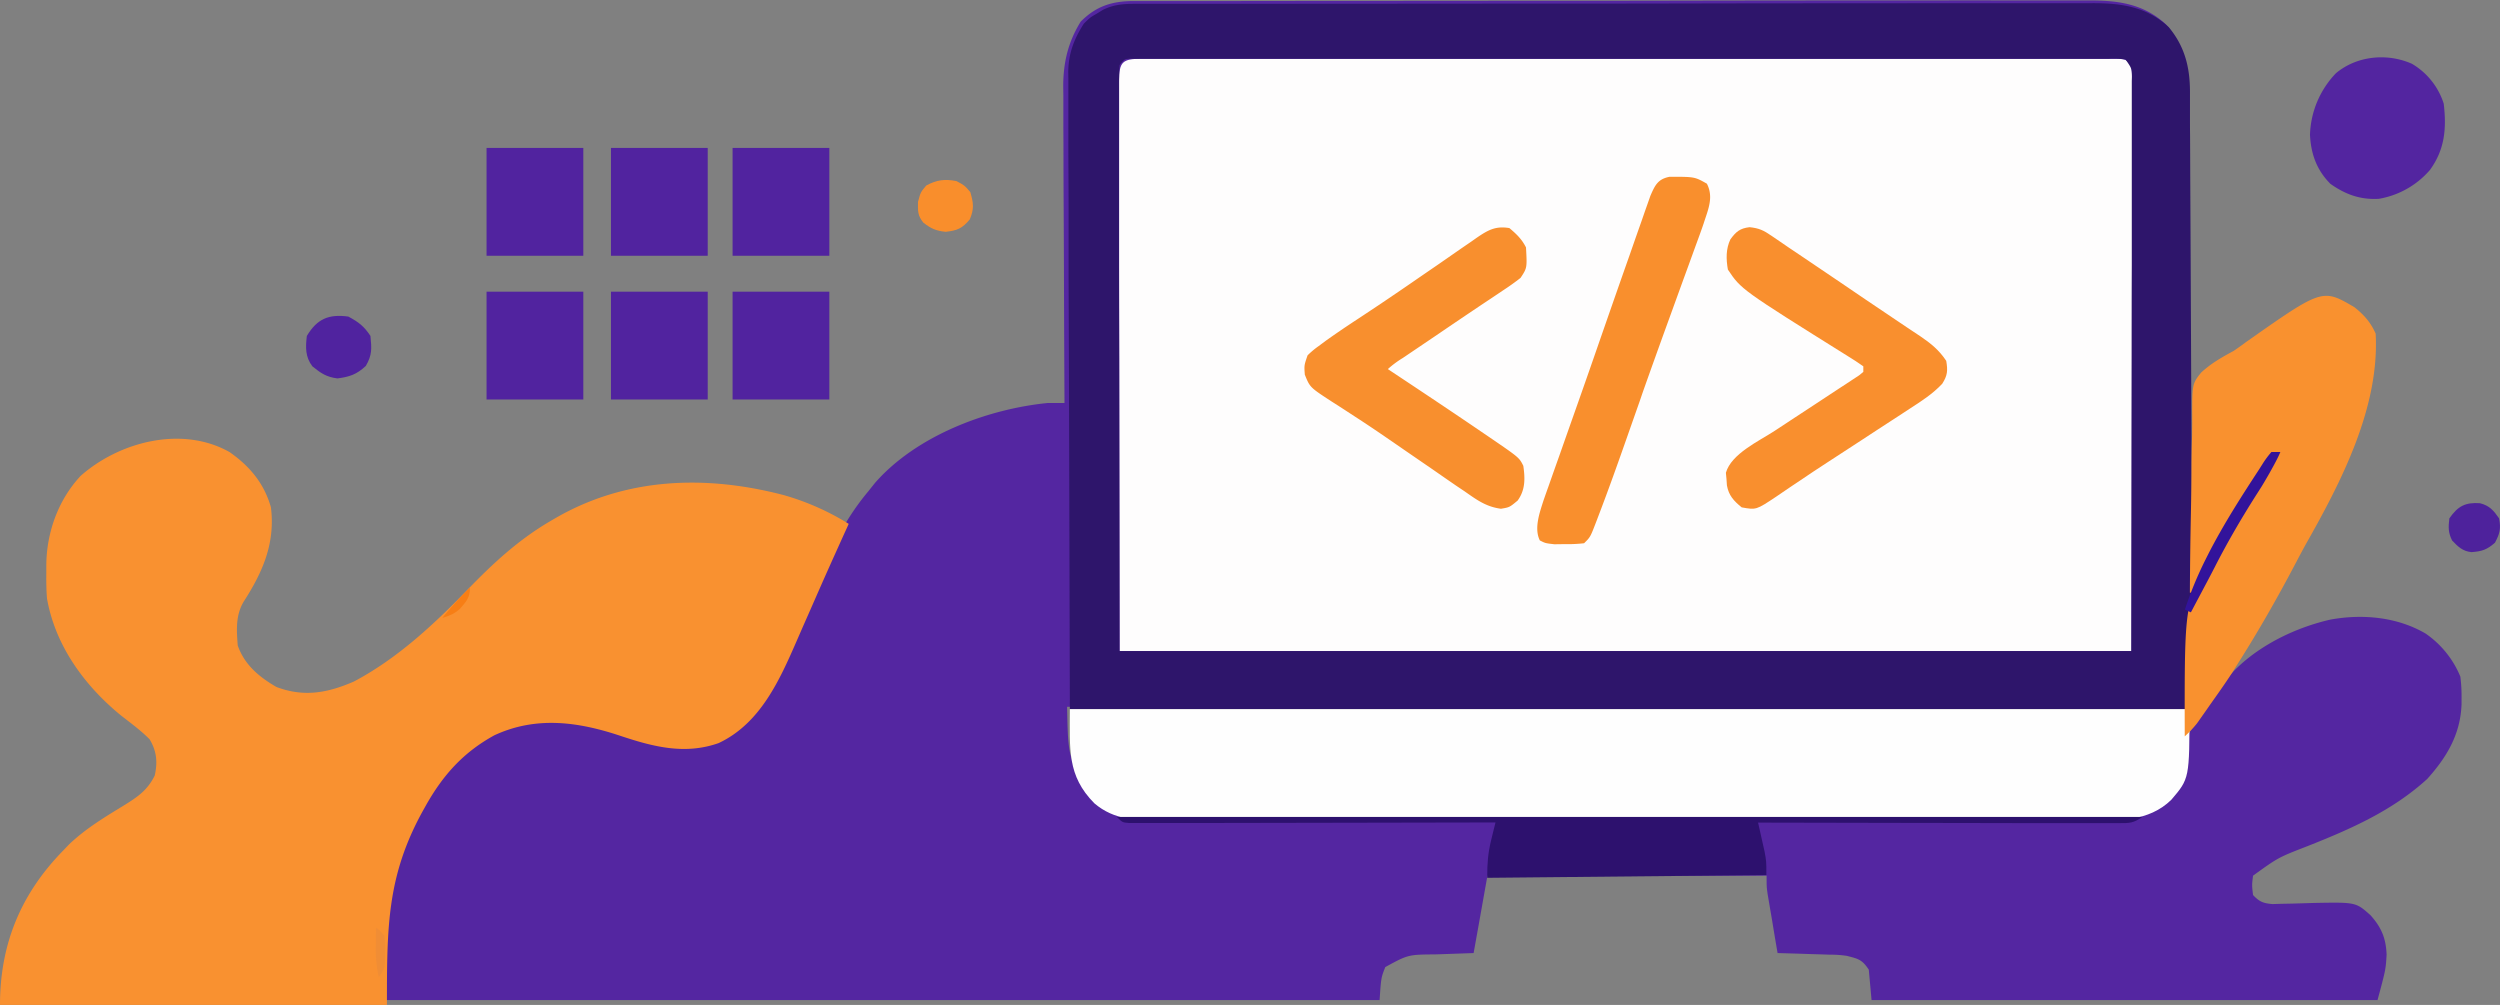<svg id="Calque_1" data-name="Calque 1" xmlns="http://www.w3.org/2000/svg" viewBox="0 0 1379.16 554.37"><rect x="0" y="0" width="1379.16" height="554.37" fill="#808080" stroke="none"/><defs><style>.cls-1{fill:#5426a1;}.cls-2{fill:#fefdfd;}.cls-3{fill:#f99130;}.cls-4{fill:#2e156b;}.cls-5{fill:#fefefe;}.cls-6{fill:#f9912f;}.cls-7{fill:#f88f2e;}.cls-8{fill:#f98f2e;}.cls-9{fill:#f98f2d;}.cls-10{fill:#2d116e;}.cls-11{fill:#5325a0;}.cls-12{fill:#51239f;}.cls-13{fill:#50239f;}.cls-14{fill:#f98e2c;}.cls-15{fill:#4e229c;}.cls-16{fill:#32139b;}.cls-17{fill:#f08d35;}.cls-18{fill:#f77e15;}.cls-19{fill:#1c075f;}</style></defs><path class="cls-1" d="M703.92,235.38l5.87,0h6.46l6.86,0q9.42,0,18.85,0,10.17,0,20.33,0l49.11-.06,23.12,0,76.87-.06h25q40.17,0,80.32-.1,41.24-.07,82.47-.09,23.14,0,46.3,0,19.71-.06,39.43,0,10.05,0,20.11,0,9.21,0,18.43,0c2.22,0,4.43,0,6.65,0,16.39-.13,30.76,1.68,43.19,13.21,8.9,10.68,11.72,22.18,11.74,35.72,0,1.17,0,2.34,0,3.55q0,5.88,0,11.76c0,2.81,0,5.62,0,8.43q.08,11.46.11,22.91,0,12,.11,23.93.12,22.65.22,45.32.11,25.8.24,51.59.26,53.07.49,106.14l1.31-2.78,6-12.6,2.06-4.37a320.15,320.15,0,0,1,16.4-30.48c1.23-2.07,1.23-2.07,2.5-4.18,2.25-3.74,4.54-7.46,6.84-11.17l1.77-3a54.94,54.94,0,0,1,4.33-6.16H1332a86.08,86.08,0,0,1-7.25,14.85l-2.5,4.13-2.64,4.37a436.94,436.94,0,0,0-21.31,39.45c-1.33,2.7-2.88,5.29-4.43,7.88-12.88,23.52-8.27,41.53-9.14,71.15H667.1c.54,28.1.54,28.1,13.92,51,11.65,9.85,26.34,9.38,40.79,9.27l6.84,0c6.23,0,12.46,0,18.69,0q10.11,0,20.2,0,19.77,0,39.53,0,23,0,46,0,41.1,0,82.19-.05,39.84-.06,79.7,0,43.42,0,86.84,0h46q19.55,0,39.11,0,10,0,19.95,0,9.14,0,18.27,0h6.6c14.43.06,27.27-.55,39.76-8.32,7.15-7.82,12-16.12,12-26.88.56-11.17,8.27-19.76,14.65-28.46,1.5-2,2.93-4.15,4.34-6.27,13.67-20,38.18-33,61.36-38.35,17.76-3.3,37-1.54,52.71,7.67a53.66,53.66,0,0,1,19.16,23.75,87,87,0,0,1,.66,11.82c0,1.08,0,2.16,0,3.27-.54,16.55-8,29.17-18.92,41.34-19.16,17.52-42.23,27.66-66.11,37.1-16.11,6.25-16.11,6.25-30,16.28-.64,5.21-.64,5.21,0,10.67,3.49,3.71,5.56,4.53,10.66,5l5.28-.16,5.82-.11,12.07-.36c22.9-.42,22.9-.42,31,6.81,6.09,6.81,8.51,12.79,8.85,21.77-.48,8.2-.48,8.2-5,25H1110.89c-.5-5.54-1-11.08-1.53-16.78-3.74-5.62-5.78-6-12.2-7.62a61.07,61.07,0,0,0-9.23-.64l-5.12-.17-5.28-.15-5.39-.18q-6.56-.21-13.1-.39-1.55-9-3-17.92l-.88-5.13c-.42-2.45-.42-2.45-.84-4.95-.25-1.5-.51-3-.77-4.55-.56-4-.56-4-.56-10.15h-154c-2.52,14.09-5,28.18-7.63,42.7-16,.57-16,.57-21,.73-15.13.12-15.13.12-27.73,7-2.31,5.86-2.31,5.86-3.14,18.21h-549c-6.85-41.07,1.31-82,24.59-116.63,14-18.84,30.58-33.93,54.16-38.45,17-2.27,33,1.24,49.12,6.44,19.61,6.31,38.47,11.72,58.18,2.23,22.18-12.42,31.82-36.57,41.29-58.94,2.27-5.35,4.59-10.68,6.91-16,.45-1,.9-2.08,1.36-3.16,8.76-20.25,17-39.07,31.27-56.08l3.67-4.61c22.68-26,61.73-40.86,95.46-44.2q4.58,0,9.15,0l0-2.9q-.19-35.1-.29-70.2-.06-17-.15-33.94-.09-14.81-.11-29.61,0-7.83-.07-15.66c0-5.84,0-11.69,0-17.53l-.07-5.18c.07-13,2.74-24.17,9.63-35.34C683.23,238.07,692.06,235.4,703.92,235.38Z" transform="translate(-78.42 -234.81)"/><path class="cls-2" d="M708.11,267.23l5.84,0,6.48,0,6.83,0q9.42,0,18.85,0l20.29,0h86.08q43.78,0,87.57,0h75.21q43.62,0,87.25,0h46.21q19.68,0,39.35,0,10,0,20.09,0,9.18,0,18.36,0h6.67c3,0,6,0,9,0h5.07c3.91.39,3.91.39,7,3.44.3,4.26.4,8.37.37,12.64,0,2,0,2,0,4q0,6.69,0,13.38v9.71q0,13.05,0,26.09,0,12.22,0,24.45,0,35.79-.09,71.57c-.07,53.29-.13,106.57-.2,161.47H696.07c-.06-53.28-.12-106.57-.19-161.47,0-16.85,0-33.7-.08-51.06,0-20.51,0-20.51,0-30.1q0-10.08,0-20.18,0-12.84,0-25.69,0-4.73,0-9.45c0-4.24,0-8.48,0-12.72l0-3.79C695.74,268.91,697.73,267.24,708.11,267.23Z" transform="translate(-78.42 -234.81)"/><path class="cls-3" d="M205,484.17c11.19,7.78,19.16,17.35,22.88,30.51,2.45,19.64-4.42,35.56-14.89,51.81-4.64,7.6-4.09,15.82-3.41,24.44,3.75,10.66,11.75,17.31,21.35,22.87,15.14,5.72,28.15,3.31,42.7-3,23.95-12.67,44.2-31.53,62.93-50.91,14.07-14.51,27.87-27.28,45.35-37.54l3-1.75C424,498,468.13,496.74,511,508a141,141,0,0,1,35.61,15.8c-1,2.29-1,2.29-2.09,4.63l-1.48,3.27-3.45,7.65q-5.75,12.74-11.35,25.53-3.39,7.74-6.8,15.45-1.69,3.87-3.38,7.74c-9.57,22-20.22,45.89-43.2,56.68-18.67,6.59-36.15,2-54.17-4-23.36-7.78-46.41-11-69.46-.35-17.19,9.4-28.46,22-38,39l-1.52,2.71c-19.83,35.94-19.83,64-19.83,107.1H78.42c0-33.7,11.54-61.43,35.08-85.41l2.86-3C125.5,692,136.25,685.56,147,679c7.52-4.69,12.84-8.34,16.79-16.38,1.65-7.48,1.07-13.46-2.86-20-4.86-4.9-10.5-9-15.92-13.24C125,613,108.93,591,104.35,565c-.4-4.84-.43-9.63-.38-14.49,0-1.22,0-2.44,0-3.71.06-18,6.53-36.26,19-49.53C144.39,478.43,178.85,469.48,205,484.17Z" transform="translate(-78.42 -234.81)"/><path class="cls-4" d="M705.45,236.91l5.87,0h6.46l6.85,0,18.86,0,20.33,0q24.55,0,49.1-.05l23.13,0,76.87-.06h25q40.15,0,80.32-.1,41.23-.08,82.46-.08,23.16,0,46.3-.06,19.72,0,39.43,0,10.06,0,20.12,0,9.21,0,18.43,0l6.65,0c16.38-.12,30.75,1.69,43.19,13.21,8.9,10.69,11.71,22.19,11.73,35.73,0,1.17,0,2.34,0,3.54,0,3.92,0,7.85,0,11.77,0,2.81,0,5.62.05,8.43q.06,11.44.1,22.9l.12,23.93q.12,22.66.21,45.32l.24,51.6q.27,53.06.5,106.13l1.31-2.78q3-6.3,6-12.6l2.06-4.37a323.66,323.66,0,0,1,16.4-30.48l2.5-4.18c2.25-3.74,4.54-7.45,6.84-11.17l1.78-3a52.37,52.37,0,0,1,4.32-6.17h4.58a86.58,86.58,0,0,1-7.26,14.86l-2.49,4.13-2.64,4.37A433.15,433.15,0,0,0,1299.85,547c-1.34,2.7-2.89,5.3-4.43,7.88-12.89,23.53-8.28,41.54-9.15,71.16H668.62c-.16-59.58-.31-119.15-.48-180.53-.06-18.81-.13-37.62-.21-57,0-23,0-23,0-33.72q0-11.26-.07-22.53-.09-14.39-.06-28.76,0-5.26,0-10.54c0-4.76,0-9.51,0-14.27l-.06-4.14c.12-10.28,3.1-18.05,8.61-26.72,3.53-3.44,3.53-3.44,7-5.43l3.44-2.11C692.94,237.2,698.49,236.92,705.45,236.91Zm-9.38,33.76c-.29,4.26-.39,8.37-.36,12.64v4c0,4.46,0,8.92,0,13.38q0,4.86,0,9.71,0,13.05,0,26.09,0,12.22,0,24.45,0,35.79.1,71.57c.06,53.29.13,106.57.19,161.47h558.17c.07-53.28.13-106.57.2-161.47,0-16.85,0-33.7.08-51.06l0-30.1q0-10.08,0-20.17,0-12.85,0-25.7,0-4.73,0-9.45,0-6.36,0-12.72c0-1.88,0-1.88,0-3.79.23-6.66.23-6.66-3.45-11.9a46.09,46.09,0,0,0-9-.39l-5.84,0-6.48,0-6.83,0q-9.43,0-18.85,0l-20.3,0h-86.08q-43.78,0-87.56,0H935.06q-43.63,0-87.25,0H801.59q-19.67,0-39.34,0-10.05,0-20.09,0-9.18,0-18.36,0h-6.67c-3,0-6,0-9,0H703C698.87,267.22,698.87,267.22,696.07,270.67Z" transform="translate(-78.42 -234.81)"/><path class="cls-5" d="M668.62,626h617.65c0,38.29,0,38.29-10,50-12.47,12.29-29.89,11.62-46.27,11.55l-6.84,0c-6.23,0-12.46,0-18.69,0q-10.1,0-20.2,0-19.75,0-39.52,0h-46.06q-43.58,0-87.15,0-39.86,0-79.7.05-40.93,0-81.88,0-23,0-46,0-19.56,0-39.12,0c-6.65,0-13.29,0-19.94,0q-9.15,0-18.28,0c-2.2,0-4.4,0-6.59,0-13.77.09-27-.26-37.92-9.66C667,662.67,668.62,648.12,668.62,626Z" transform="translate(-78.42 -234.81)"/><path class="cls-6" d="M1377.23,404.26c5.33,4.24,9,8.35,11.76,14.62,2.18,40.72-18.9,81.52-38.38,115.89-2.15,3.87-4.2,7.77-6.26,11.69-10.07,19.12-20.7,37.69-32.31,55.89l-2.27,3.66c-3.85,5.9-7.91,11.64-12,17.39l-2.55,3.66-2.48,3.52-2.24,3.19a58,58,0,0,1-6.84,7.26c-.14-74.12-.14-74.12,14.87-96.83,2.3-3.53,4.36-7.14,6.4-10.83,9.46-16.91,20-33.1,30.74-49.22-5.72,1.72-6.29,3.44-9.41,8.5l-2.8,4.52-3,4.86-3,4.93A601.7,601.7,0,0,0,1288,561.83l-1.5-.06q.12-22.87.6-45.74c.15-7.08.26-14.16.29-21.25,0-6.84.15-13.68.34-20.53,0-2.6.08-5.2.06-7.8-.07-19.82-.07-19.82,4.89-26.07,5.42-5.06,11.55-8.53,18-12,2.18-1.51,4.34-3,6.46-4.62C1359.58,393.92,1359.58,393.92,1377.23,404.26Z" transform="translate(-78.42 -234.81)"/><path class="cls-7" d="M911.11,360.64c3.92,3.32,6.84,6.07,9.15,10.68.62,11.29.62,11.29-3,16.78-3.1,2.44-6.15,4.61-9.44,6.76l-6.51,4.37-3.88,2.58q-13.23,8.85-26.38,17.82l-9.76,6.59-6.08,4.11-2.87,1.94a54.44,54.44,0,0,0-8.29,6.15l2.9,1.93c16.72,11.1,33.43,22.22,50,33.53l3.56,2.42c16,10.95,16,10.95,18.27,15.5,1,7,1.16,13.25-3.14,19.16-4.48,3.72-4.48,3.72-9.21,4.51-8.32-1.11-13.44-5-20.21-9.72L882,502.93q-6.54-4.49-13-9l-8.52-5.85q-6.39-4.38-12.75-8.78c-7.26-5-14.57-10-22-14.78l-4.45-2.91q-4.18-2.73-8.41-5.41c-11.8-7.7-11.8-7.7-14.63-14.7-.38-5.14-.38-5.14,1.53-10.67a48.33,48.33,0,0,1,6.14-5.13l3.78-2.82c5.63-4,11.35-7.9,17.15-11.69q14.71-9.66,29.21-19.64,7.62-5.26,15.28-10.5,3.82-2.64,7.63-5.3,5.41-3.77,10.87-7.49l3.29-2.32C899.25,361.77,903.46,359.33,911.11,360.64Z" transform="translate(-78.42 -234.81)"/><path class="cls-8" d="M1043.6,360.14c5.34.56,7.75,1.77,12.15,4.78l4.41,3,5,3.43,5.74,3.85q9.73,6.52,19.42,13.12l3.46,2.34,13.76,9.35q9.52,6.47,19.08,12.85l4.06,2.73c2.36,1.58,4.73,3.16,7.1,4.72,5.81,3.93,10.37,7.62,14.31,13.57.9,5.4.73,8-2.21,12.64-5.38,5.71-11.53,9.62-18.1,13.86l-4.26,2.8q-6.78,4.43-13.56,8.82l-8.84,5.79q-8.77,5.73-17.56,11.43t-17.35,11.51l-4.19,2.8q-3.9,2.63-7.77,5.29c-11,7.33-11,7.33-19,5.89-4.34-3.53-7.16-6.54-8.15-12.13l-.24-3.51-.33-3.45c3-10.48,18.2-17.44,26.83-23.07l8.65-5.7,13.56-8.9q6.59-4.32,13.15-8.66l4.14-2.69,3.78-2.5,3.35-2.2,2.36-1.92V436.9c-2.78-2-5.66-3.84-8.57-5.63-58.86-36.81-58.86-36.81-66.15-47.75-1-5.75-1.15-11.31,1.38-16.66C1036.13,362.6,1038.3,360.75,1043.6,360.14Z" transform="translate(-78.42 -234.81)"/><path class="cls-9" d="M999.5,332.33c13.81,0,13.81,0,20.55,3.82,3.85,7.54.65,14.27-1.83,22.06-1.36,4-2.78,7.86-4.23,11.78l-1.62,4.47q-2.62,7.26-5.28,14.49l-7.47,20.6-1.93,5.31q-6.56,18.11-13,36.28L983,456.09q-3.33,9.45-6.65,18.9c-5.24,14.94-10.54,29.86-16.21,44.64l-1.33,3.5c-3.09,8-3.09,8-6.51,11.37a77,77,0,0,1-10.58.48l-5.76.08c-5-.56-5-.56-8.06-2.11-3.3-6.56-.12-15.33,2-22,.87-2.49,1.74-5,2.63-7.45l1.45-4.12q2.36-6.71,4.74-13.38l3.3-9.4q3.42-9.7,6.85-19.41,6.32-17.88,12.51-35.81,5.57-16,11.19-32.07,2.49-7.1,5-14.19,3.16-9.11,6.37-18.18l1.82-5.26,1.68-4.75,1.42-4.05C991.42,337,993,333.57,999.5,332.33Z" transform="translate(-78.42 -234.81)"/><path class="cls-10" d="M694.55,685.48h565.79c-5.17,3.46-6.92,3.43-13,3.42H1242l-5.83,0h-6.13q-8.32,0-16.66,0-8.7,0-17.4,0-16.47,0-33-.07-18.75,0-37.52-.06-38.58-.06-77.18-.16l1,4.41c.43,1.91.85,3.82,1.29,5.79l1.29,5.74c1,5.41,1,5.41,1,13l-154,1.52c0-8.16.39-13.59,2.28-21.25.43-1.75.85-3.49,1.29-5.29l1-4h-3.21q-38.58.11-77.16.15l-37.32.07-32.52.06q-8.61,0-17.22,0-9.6,0-19.21,0l-5.8,0h-9.85C697.6,688.53,697.6,688.53,694.55,685.48Z" transform="translate(-78.42 -234.81)"/><path class="cls-11" d="M1409,270a39.32,39.32,0,0,1,17.54,22c1.59,13.7.62,25.28-7.63,36.6a47.88,47.88,0,0,1-28.13,15.89c-10.24.59-18.43-2.37-26.77-8.27-7.54-7.59-10.74-16.47-11.25-27.07a51.24,51.24,0,0,1,14.3-33.93C1378.58,265.57,1395.3,263.93,1409,270Z" transform="translate(-78.42 -234.81)"/><path class="cls-12" d="M346.83,395.72h53.38V455.2H346.83Z" transform="translate(-78.42 -234.81)"/><path class="cls-13" d="M270.58,409.45c5.72,3.07,8.6,5.27,12.2,10.67.68,7,1,10.5-2.57,16.59-5,4.63-8.9,6-15.63,6.86-6-.74-9.15-2.85-13.83-6.67-3.95-5.21-3.81-10.42-3.05-16.78C253.39,410.66,259.75,408,270.58,409.45Z" transform="translate(-78.42 -234.81)"/><path class="cls-14" d="M606.09,334.72c4.48,2.38,4.48,2.38,7.63,6.1,1.74,6,2.15,9.2-.29,15-4.15,5-6.9,6.18-13.34,6.87-5.37-.55-8.05-1.76-12.3-5.06-3.18-4-3-6.2-2.95-11.43,1.43-5.34,1.43-5.34,4.57-9.06C595.23,334,599.65,333.46,606.09,334.72Z" transform="translate(-78.42 -234.81)"/><path class="cls-15" d="M1446.5,512.41c5.28,1.32,7.55,4,10.58,8.37,1.07,5.74.45,8.29-2.29,13.44-4.45,3.89-7.21,4.77-13,5.18-4.87-.52-7.36-3-10.63-6.42-2.2-4.41-2.1-7.32-1.52-12.2C1434.35,514,1438.46,511.86,1446.5,512.41Z" transform="translate(-78.42 -234.81)"/><path class="cls-16" d="M1331.47,484.17h4.94c-2.15,5.4-9.6,17.89-10.52,19.32l-2.84,4.45c-8.31,13.09-16,26.29-23,40.05-2.63,5.14-5.36,10.23-8.07,15.33l-2.88,5.43-2.05,3.88-3.29-1.55a201.32,201.32,0,0,1,11.3-27.45l1.89-3.76c8.24-16,18-31.25,27.92-46.38l1.92-3.06A52.74,52.74,0,0,1,1331.47,484.17Z" transform="translate(-78.42 -234.81)"/><path class="cls-17" d="M285.83,746.49c2.26,1.71,2.26,1.71,4.58,4.57a42.54,42.54,0,0,1,.47,9.15l0,4.86c-.45,4.29-.45,4.29-3.5,8.87a71.23,71.23,0,0,1-1.62-18l0-5.37Z" transform="translate(-78.42 -234.81)"/><path class="cls-18" d="M337.68,558.9c0,5.54-1.87,7.56-5.42,11.65-2.95,2.78-5.95,4-9.83,5.13A214.42,214.42,0,0,1,337.68,558.9Z" transform="translate(-78.42 -234.81)"/><path class="cls-16" d="M1322.22,489.88" transform="translate(-78.42 -234.81)"/><path class="cls-12" d="M346.83,316.42h53.38V375.9H346.83Z" transform="translate(-78.42 -234.81)"/><path class="cls-12" d="M415.46,316.42h53.38V375.9H415.46Z" transform="translate(-78.42 -234.81)"/><path class="cls-12" d="M415.46,395.72h53.38V455.2H415.46Z" transform="translate(-78.42 -234.81)"/><path class="cls-12" d="M482.56,316.42h53.38V375.9H482.56Z" transform="translate(-78.42 -234.81)"/><path class="cls-12" d="M482.56,395.72h53.38V455.2H482.56Z" transform="translate(-78.42 -234.81)"/><path class="cls-19" d="M1283.43,574" transform="translate(-78.42 -234.81)"/><path class="cls-19" d="M1285.53,583.52" transform="translate(-78.42 -234.81)"/><path class="cls-19" d="M1283.43,574" transform="translate(-78.42 -234.81)"/><line class="cls-19" x1="1204.8" y1="387.02" x2="1207.85" y2="387.02"/><path class="cls-19" d="M1284.85,578.9" transform="translate(-78.42 -234.81)"/></svg>